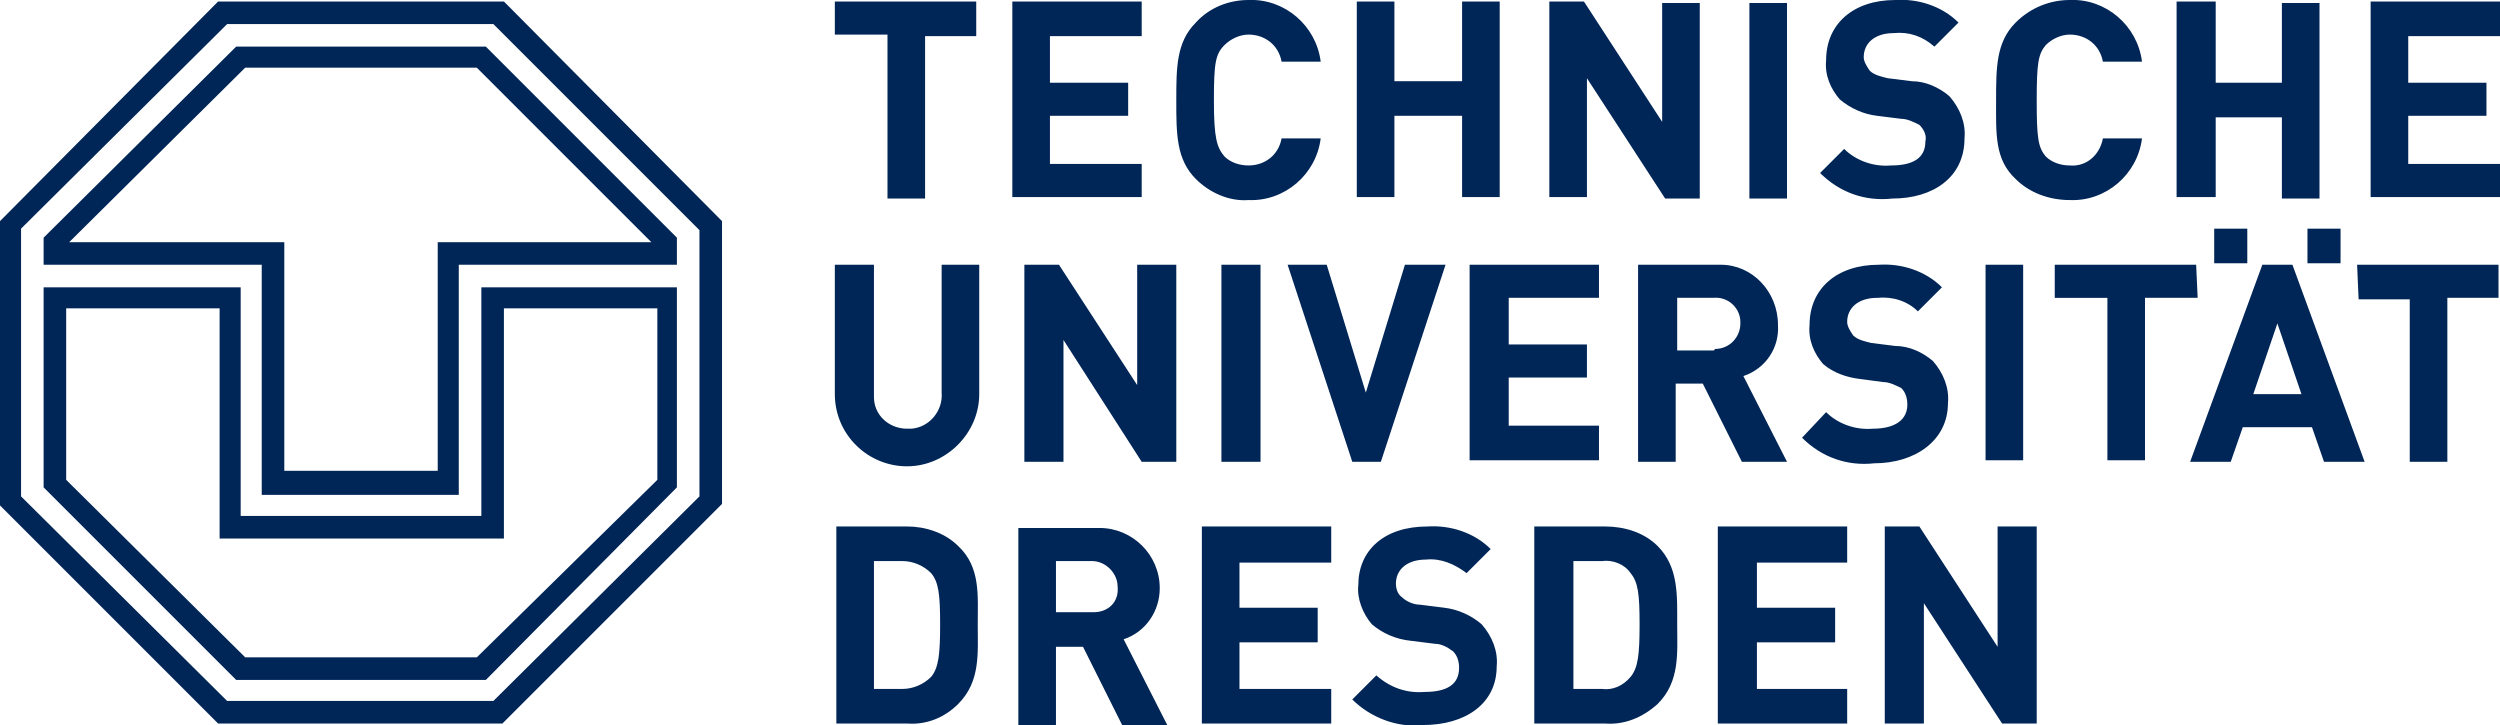<?xml version="1.0" encoding="utf-8"?>
<!-- Generator: Adobe Illustrator 25.4.1, SVG Export Plug-In . SVG Version: 6.00 Build 0)  -->
<!DOCTYPE svg PUBLIC "-//W3C//DTD SVG 1.1//EN" "http://www.w3.org/Graphics/SVG/1.1/DTD/svg11.dtd">
<svg version="1.1" id="Layer_1" xmlns:x="http://ns.adobe.com/Extensibility/1.0/" xmlns:i="http://ns.adobe.com/AdobeIllustrator/10.0/" xmlns:graph="http://ns.adobe.com/Graphs/1.0/"
	 xmlns="http://www.w3.org/2000/svg" xmlns:xlink="http://www.w3.org/1999/xlink" x="0px" y="0px" width="166.2px" height="48.2px"
	 viewBox="0 0 166.2 48.2" style="enable-background:new 0 0 166.2 48.2;" xml:space="preserve">
<style type="text/css">
	.st0{fill:#002557;}
</style>
<path class="st0" d="M147.2,17.5h2.2v-2.3h-2.2V17.5z M153.4,17.5h2.2v-2.3h-2.2V17.5z M115.9,25c1.5-0.5,2.4-1.9,2.3-3.4
	c0-2.2-1.7-4-3.8-4c-0.1,0-0.2,0-0.4,0h-5.1v13.1h2.5v-5.2h1.8l2.6,5.2h3L115.9,25z M113.9,23.3h-2.4v-3.5h2.4
	c1-0.1,1.8,0.7,1.8,1.6c0,0,0,0.1,0,0.1c0,0.9-0.7,1.7-1.7,1.7C114,23.3,113.9,23.3,113.9,23.3L113.9,23.3z M149.8,26.2l1.6-4.7
	l1.6,4.7H149.8z M150.4,17.6l-4.8,13.1h2.7l0.8-2.3h4.6l0.8,2.3h2.7l-4.8-13.1H150.4z M62.6,26.1c0.1,1.2-0.8,2.3-2,2.4
	c-0.1,0-0.2,0-0.3,0c-1.2,0-2.2-0.9-2.2-2.1c0-0.1,0-0.2,0-0.3v-8.5h-2.6v8.6c0,2.7,2.2,4.8,4.8,4.8s4.8-2.2,4.8-4.8v-8.6h-2.5V26.1
	z M75.6,25.6l-5.2-8h-2.3v13.1h2.6v-8.1l5.2,8.1h2.3V17.6h-2.6V25.6z M81.2,30.7h2.6V17.6h-2.6V30.7z M96.1,17.6h-2.7l-2.6,8.5
	l-2.6-8.5h-2.6l4.3,13.1h1.9L96.1,17.6z M106.3,19.8v-2.2h-8.6v13h8.6v-2.3h-6v-3.2h5.2v-2.2h-5.2v-3.1H106.3z M129.5,26.8
	c0.1-1-0.3-2-1-2.8c-0.7-0.6-1.6-1-2.5-1l-1.6-0.2c-0.4-0.1-0.9-0.2-1.2-0.5c-0.2-0.3-0.4-0.6-0.4-0.9c0-0.9,0.7-1.6,2-1.6
	c1-0.1,2,0.2,2.7,0.9l1.6-1.6c-1.1-1.1-2.7-1.6-4.2-1.5c-2.8,0-4.6,1.6-4.6,4c-0.1,1,0.3,1.9,0.9,2.6c0.7,0.6,1.6,0.9,2.5,1l1.5,0.2
	c0.4,0,0.8,0.2,1.2,0.4c0.3,0.3,0.4,0.7,0.4,1.1c0,1-0.8,1.6-2.3,1.6c-1.1,0.1-2.3-0.3-3.1-1.1l-1.6,1.7c1.3,1.3,3,1.9,4.8,1.7
	C127.3,30.8,129.5,29.3,129.5,26.8L129.5,26.8z M134.5,17.6h-2.5v13h2.5V17.6z M146,17.6h-9.4v2.2h3.5v10.8h2.5V19.8h3.5L146,17.6z
	 M156.8,19.9h3.4v10.8h2.5V19.8h3.4v-2.2h-9.4L156.8,19.9z M63.7,36.3c-0.9-0.9-2.2-1.3-3.4-1.3h-4.7v13.1h4.7
	c1.3,0.1,2.5-0.4,3.4-1.3c1.5-1.5,1.3-3.4,1.3-5.3S65.2,37.7,63.7,36.3z M61.9,45c-0.5,0.5-1.2,0.8-1.9,0.8h-1.9v-8.5H60
	c0.7,0,1.4,0.3,1.9,0.8c0.5,0.6,0.6,1.4,0.6,3.4S62.4,44.4,61.9,45z M74.7,42.5c1.5-0.5,2.4-1.9,2.4-3.4c0-2.2-1.8-4-4-4
	c-0.1,0-0.2,0-0.3,0h-5.1v13.1h2.5v-5.2h1.8l2.6,5.2h3L74.7,42.5z M72.7,40.7h-2.5v-3.4h2.4c0.9,0,1.7,0.8,1.7,1.7
	C74.4,40,73.7,40.7,72.7,40.7C72.7,40.7,72.7,40.7,72.7,40.7L72.7,40.7z M79.9,48.1h8.6v-2.3h-6.1v-3.1h5.2v-2.3h-5.2v-3h6.1V35
	h-8.6V48.1z M96,40.4l-1.6-0.2c-0.4,0-0.9-0.2-1.2-0.5c-0.3-0.2-0.4-0.6-0.4-0.9c0-0.9,0.7-1.6,2-1.6c1-0.1,1.9,0.3,2.7,0.9l1.6-1.6
	c-1.1-1.1-2.7-1.6-4.2-1.5c-2.9,0-4.6,1.6-4.6,3.9c-0.1,0.9,0.3,1.9,0.9,2.6c0.7,0.6,1.6,1,2.6,1.1l1.6,0.2c0.4,0,0.8,0.2,1.2,0.5
	c0.3,0.3,0.4,0.7,0.4,1.1c0,1.1-0.8,1.6-2.3,1.6c-1.2,0.1-2.3-0.3-3.2-1.1l-1.6,1.6c1.2,1.2,3,1.9,4.7,1.7c2.8,0,4.9-1.4,4.9-3.9
	c0.1-1-0.3-2-1-2.8C97.8,40.9,96.9,40.5,96,40.4L96,40.4z M110.2,36.3c-0.9-0.9-2.2-1.3-3.5-1.3H102v13.1h4.7
	c1.3,0.1,2.5-0.4,3.5-1.3c1.5-1.5,1.3-3.4,1.3-5.3S111.6,37.7,110.2,36.3z M108.4,45c-0.5,0.6-1.2,0.9-1.9,0.8h-1.9v-8.5h1.9
	c0.7-0.1,1.5,0.2,1.9,0.8c0.5,0.6,0.6,1.4,0.6,3.4S108.9,44.4,108.4,45z M114.2,48.1h8.6v-2.3h-6v-3.1h5.2v-2.3h-5.2v-3h6V35h-8.6
	V48.1z M132.8,43l-5.2-8h-2.3v13.1h2.6v-8l5.2,8h2.3V35h-2.6L132.8,43z M59,13.2h2.5V2.4h3.4V0.1h-9.4v2.2H59V13.2z M75.9,10.9h-6.1
	V7.7H75V5.5h-5.2V2.4h6.1V0.1h-8.6v13h8.6V10.9z M87.8,9.2h-2.6C85,10.3,84.1,11,83,11c-0.6,0-1.2-0.2-1.6-0.6
	c-0.5-0.6-0.7-1.2-0.7-3.7s0.1-3.1,0.7-3.7c0.4-0.4,1-0.7,1.6-0.7c1.1,0,2,0.7,2.2,1.8h2.6C87.5,1.7,85.4-0.1,83,0
	c-1.3,0-2.6,0.5-3.5,1.5c-1.3,1.3-1.3,3-1.3,5.2s0,3.9,1.3,5.2c0.9,0.9,2.2,1.5,3.5,1.4C85.4,13.4,87.5,11.6,87.8,9.2z M92.7,7.7
	h4.5v5.4h2.5v-13h-2.5v5.3h-4.5V0.1h-2.5v13h2.5V7.7z M105.5,5.2l5.2,8h2.3v-13h-2.5v7.9l-5.2-8H103v13h2.5V5.2z M118.8,0.2h-2.5v13
	h2.5V0.2z M125.7,11c-1.1,0.1-2.3-0.3-3.1-1.1l-1.6,1.6c1.3,1.3,3,1.9,4.8,1.7c2.7,0,4.8-1.4,4.8-4c0.1-1-0.3-2-1-2.8
	c-0.7-0.6-1.6-1-2.5-1l-1.6-0.2c-0.4-0.1-0.9-0.2-1.2-0.5c-0.2-0.3-0.4-0.6-0.4-0.9c0-0.9,0.7-1.6,2-1.6c1-0.1,1.9,0.2,2.7,0.9
	l1.6-1.6c-1.1-1.1-2.7-1.6-4.2-1.5c-2.8,0-4.6,1.6-4.6,4c-0.1,1,0.3,1.9,0.9,2.6c0.7,0.6,1.6,1,2.5,1.1l1.6,0.2
	c0.4,0,0.8,0.2,1.2,0.4c0.3,0.3,0.5,0.7,0.4,1.1C128,10.5,127.2,11,125.7,11L125.7,11z M137.6,13.3c2.4,0.1,4.5-1.7,4.8-4.1h-2.6
	c-0.2,1.1-1.1,1.9-2.2,1.8c-0.6,0-1.2-0.2-1.6-0.6c-0.5-0.6-0.6-1.2-0.6-3.7s0.1-3.1,0.6-3.7c0.4-0.4,1-0.7,1.6-0.7
	c1.1,0,2,0.7,2.2,1.8h2.6c-0.3-2.4-2.4-4.2-4.8-4.1c-1.3,0-2.6,0.5-3.6,1.5c-1.3,1.3-1.3,3-1.3,5.2s-0.1,3.9,1.3,5.2
	C134.9,12.8,136.2,13.3,137.6,13.3L137.6,13.3z M147.3,7.8h4.4v5.4h2.5v-13h-2.5v5.3h-4.4V0.1h-2.6v13h2.6V7.8z M166.2,2.4V0.1h-8.6
	v13h8.6v-2.2h-6.1V7.7h5.2V5.5h-5.2V2.4H166.2z M29.1,16.1v15.2H18.9V16.1H4.6L16.3,4.5h15.4l11.6,11.6H29.1z M15.7,3.1L2.9,15.8
	v1.8h14.5v15.3h13.1V17.6H45v-1.8L32.3,3.1H15.7z"/>
<path class="st0" d="M46.5,33L32.8,46.6H15.1L1.4,33V15.2L15.1,1.6h17.7l13.7,13.7V33z M14.5,0.1L0,14.7v18.9l14.5,14.5h18.9
	L48,33.5V14.7L33.5,0.1L14.5,0.1z"/>
<path class="st0" d="M33.5,20.5h10.2l0,11.4L31.7,43.7H16.3L4.4,31.9V20.5h10.2v15.3h18.9V20.5z M32,34.3H16V19.1H2.9v13.3
	l12.8,12.8h16.6L45,32.4V19.1H32L32,34.3z"/>
</svg>
